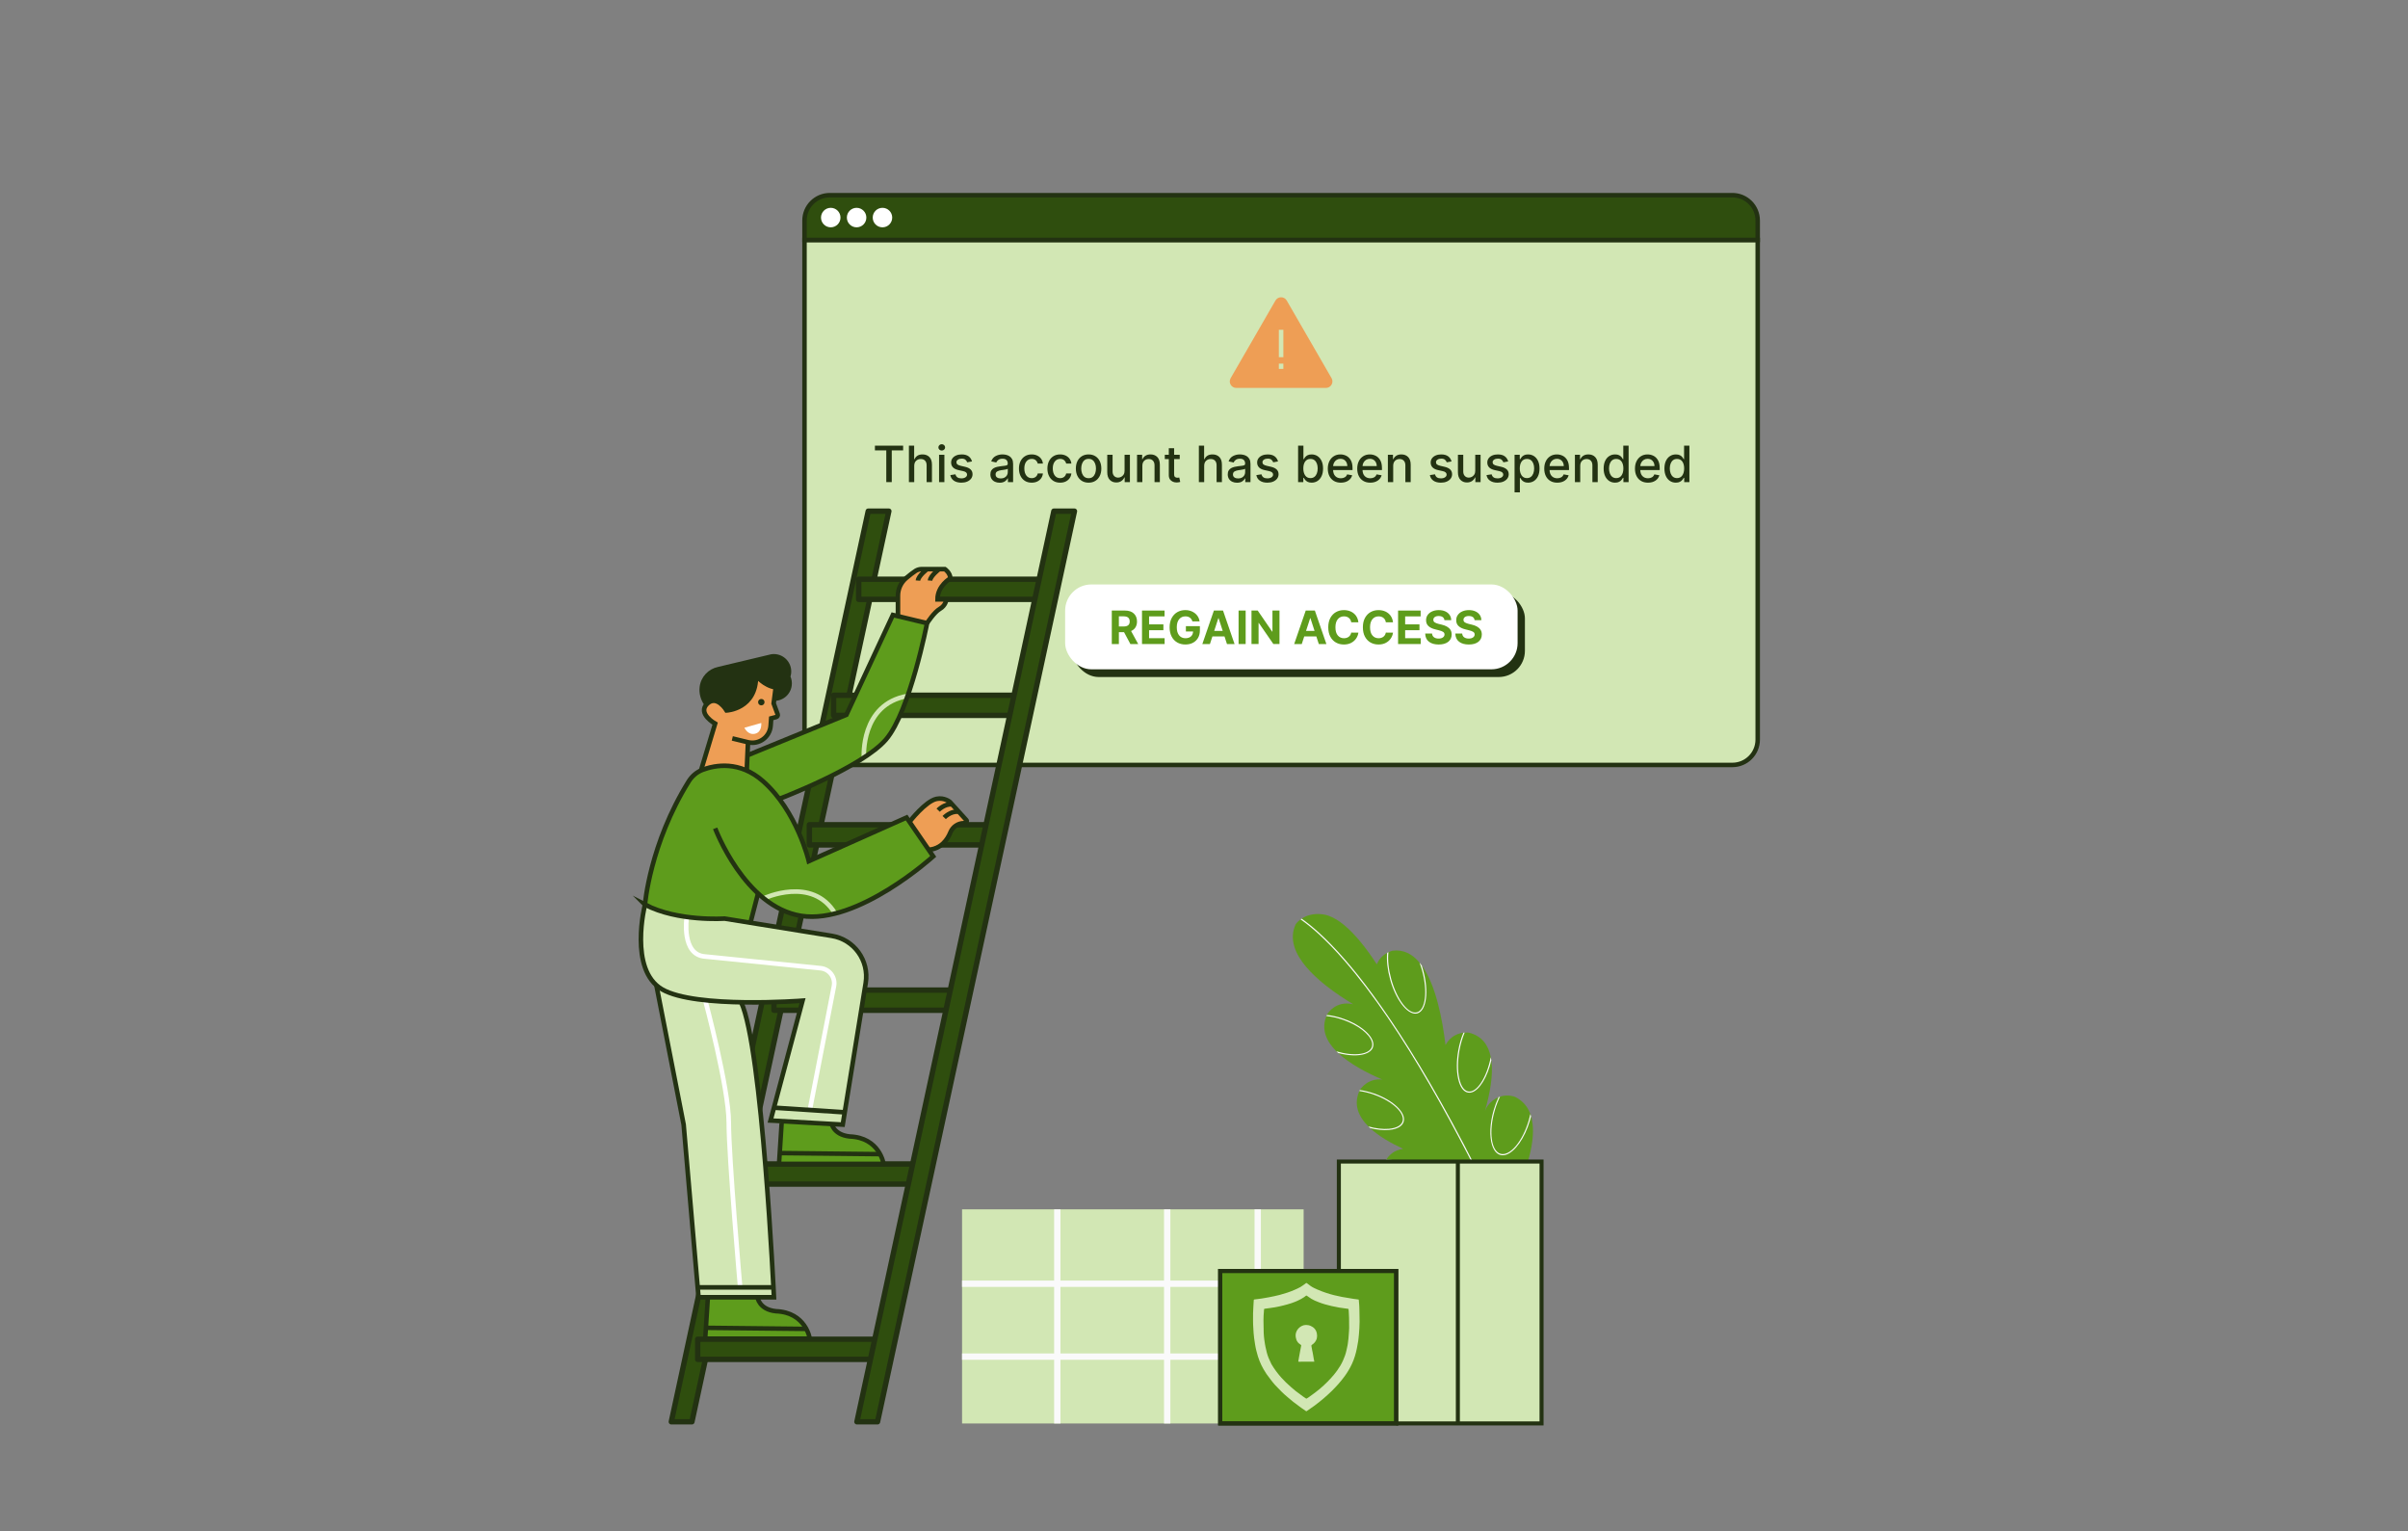 <?xml version="1.0" encoding="UTF-8"?>
<svg xmlns="http://www.w3.org/2000/svg" xmlns:xlink="http://www.w3.org/1999/xlink" width="1076" height="684" viewBox="0 0 1076 684">
  <rect x="0" y="0" width="1076" height="684" fill="#808080" stroke="none"/>
  <defs>
    <clipPath id="clippath">
      <rect x="545.232" y="567.737" width="78.654" height="68.113" fill="none"></rect>
    </clipPath>
    <clipPath id="clippath-1">
      <rect x="545.232" y="567.737" width="78.654" height="68.113" fill="none"></rect>
    </clipPath>
  </defs>
  <g id="Layer_6" data-name="Layer 6">
    <path d="m785.42,107.195v223.2c0,6.24-5.06,11.31-11.31,11.31h-403.31c-6.25,0-11.31-5.07-11.31-11.31V107.195h425.93Z" fill="#d2e7b4" stroke="#233212" stroke-miterlimit="10" stroke-width="2"></path>
    <path d="m785.42,98.495v8.7h-425.93v-8.7c0-6.25,5.06-11.31,11.31-11.31h403.31c6.25,0,11.31,5.06,11.31,11.31Z" fill="#2f4e0e" stroke="#233212" stroke-miterlimit="10" stroke-width="2"></path>
    <circle cx="371.213" cy="97.19" r="4.354" fill="#fff"></circle>
    <circle cx="382.769" cy="97.19" r="4.354" fill="#fff"></circle>
    <circle cx="394.325" cy="97.19" r="4.354" fill="#fff"></circle>
    <polyline points="405.883 528.946 328.703 528.946 328.703 519.946 407.833 519.946" fill="#2f4e0e"></polyline>
    <polyline points="422.683 451.286 345.833 451.286 345.833 442.286 424.633 442.286" fill="#2f4e0e"></polyline>
    <polyline points="438.663 377.426 361.653 377.426 361.653 368.426 440.603 368.426" fill="#2f4e0e"></polyline>
    <polyline points="451.173 319.576 372.493 319.576 372.493 310.576 453.123 310.576" fill="#2f4e0e"></polyline>
    <polyline points="462.393 267.736 383.693 267.736 383.693 258.736 464.333 258.736" fill="#2f4e0e"></polyline>
    <polyline points="388.943 607.236 311.753 607.236 311.753 598.236 390.893 598.236" fill="#2f4e0e"></polyline>
    <g>
      <line x1="388.653" y1="267.736" x2="379.383" y2="310.576" fill="#2f4e0e"></line>
      <polyline points="315.213 607.236 309.183 635.116 299.973 635.116 387.963 228.336 397.173 228.336 390.593 258.736" fill="#2f4e0e"></polyline>
      <line x1="348.953" y1="451.286" x2="317.163" y2="598.236" fill="#2f4e0e"></line>
      <line x1="364.933" y1="377.426" x2="350.903" y2="442.286" fill="#2f4e0e"></line>
      <line x1="377.443" y1="319.576" x2="366.873" y2="368.426" fill="#2f4e0e"></line>
    </g>
    <polygon points="480.113 228.336 392.123 635.116 382.913 635.116 470.913 228.336 480.113 228.336" fill="#2f4e0e"></polygon>
    <polyline points="405.883 528.946 328.703 528.946 328.703 519.946 407.833 519.946" fill="none" stroke="#233212" stroke-linejoin="round" stroke-width="2.397"></polyline>
    <polyline points="422.683 451.286 345.833 451.286 345.833 442.286 424.633 442.286" fill="none" stroke="#233212" stroke-linejoin="round" stroke-width="2.397"></polyline>
    <polyline points="438.663 377.426 361.653 377.426 361.653 368.426 440.603 368.426" fill="none" stroke="#233212" stroke-linejoin="round" stroke-width="2.397"></polyline>
    <polyline points="451.173 319.576 372.493 319.576 372.493 310.576 453.123 310.576" fill="none" stroke="#233212" stroke-linejoin="round" stroke-width="2.397"></polyline>
    <polyline points="462.393 267.736 383.693 267.736 383.693 258.736 464.333 258.736" fill="none" stroke="#233212" stroke-linejoin="round" stroke-width="2.397"></polyline>
    <polyline points="388.943 607.236 311.753 607.236 311.753 598.236 390.893 598.236" fill="none" stroke="#233212" stroke-linejoin="round" stroke-width="2.397"></polyline>
    <g>
      <line x1="388.653" y1="267.736" x2="379.383" y2="310.576" fill="none" stroke="#233212" stroke-linejoin="round" stroke-width="2.397"></line>
      <polyline points="315.213 607.236 309.183 635.116 299.973 635.116 387.963 228.336 397.173 228.336 390.593 258.736" fill="none" stroke="#233212" stroke-linejoin="round" stroke-width="2.397"></polyline>
      <line x1="348.953" y1="451.286" x2="317.163" y2="598.236" fill="none" stroke="#233212" stroke-linejoin="round" stroke-width="2.397"></line>
      <line x1="364.933" y1="377.426" x2="350.903" y2="442.286" fill="none" stroke="#233212" stroke-linejoin="round" stroke-width="2.397"></line>
      <line x1="377.443" y1="319.576" x2="366.873" y2="368.426" fill="none" stroke="#233212" stroke-linejoin="round" stroke-width="2.397"></line>
    </g>
    <path d="m316.296,579.765l-1.173,18.19h46.719l-2.144-5.316-6.202-6.058s-4.165-.075-8.353-1.099-6.661-5.99-6.661-5.99l-22.187.273Z" fill="#5e9c1c"></path>
    <path d="m316.296,579.765l-1.173,18.19h46.719s-1.712-11.738-15.162-12.227c-7.531-.792-8.198-6.236-8.198-6.236" fill="none" stroke="#233212" stroke-miterlimit="10" stroke-width="2"></path>
    <line x1="315.123" y1="593.14" x2="359.843" y2="593.621" fill="none" stroke="#233212" stroke-miterlimit="10" stroke-width="2"></line>
    <path d="m349.272,501.706l-1.173,18.19h46.719l-2.144-5.316-6.202-6.058s-4.165-.075-8.353-1.099-6.661-5.99-6.661-5.99l-22.187.273Z" fill="#5e9c1c"></path>
    <path d="m349.272,501.706l-1.173,18.19h46.719s-1.712-11.738-15.162-12.227c-7.531-.792-8.198-6.236-8.198-6.236" fill="none" stroke="#233212" stroke-miterlimit="10" stroke-width="2"></path>
    <line x1="348.1" y1="515.082" x2="392.819" y2="515.562" fill="none" stroke="#233212" stroke-miterlimit="10" stroke-width="2"></line>
    <path d="m288.2,404.104l3.059-16.307,5.098-15.847,5.193-11.787,8.645-14.016,5.712-2.922,19.424-6.384,42.99-17.785,20.653-44.343,15.2,4.043-5.68,22.964-6.535,18.317-6.034,10.268-7.751,6.673-16.66,10.113-23.202,9.693,4.977,7.866,4.742,9.902,3.819,9.935,43.233-19.281,11.914,17.771-21.497,15.278-19.839,9.131-10.532,2.016-10.733-1.161-13.112-6.29-2.975-2.166-3.403,12.415-11.034-2s-10.431-.509-14.6-.306-21.073-5.791-21.073-5.791Z" fill="#5e9c1c"></path>
    <path d="m288.2,404.104l-1.707,11.817.332,10.28,2.012,7.501,4.465,6.398,11.997,61.334,6.831,78.059h33.705l-4.878-70.974-4.231-36.797-2.941-15.838-1.606-8.146,26.425-.73-14.1,54.427,32.068.943,6.126-37.779,3.155-19.453,1.22-10.734-1.546-5.608-4.982-6.673-8.306-3.968-48.365-7.96s-13.46-.299-19.347-1.394-16.325-4.703-16.325-4.703Z" fill="#d2e7b4"></path>
    <polygon points="406.399 366.08 414.248 358.488 420.923 356.706 423.469 357.596 431.979 366.658 430.213 368.15 427.174 368.795 423.58 374.054 420.119 377.066 414.729 379.594 406.399 366.08" fill="#ee9e55"></polygon>
    <polygon points="401.248 275.259 401.467 263.988 404.451 258.644 411.073 253.587 422.223 254.233 424.678 257.644 423.37 258.911 420.182 262.21 418.524 267.855 422.934 267.736 422.161 269.227 418.656 272.974 414.174 278.756 401.248 275.259" fill="#ee9e55"></polygon>
    <polygon points="480.113 228.336 392.123 635.116 382.913 635.116 470.913 228.336 480.113 228.336" fill="none" stroke="#233212" stroke-linejoin="round" stroke-width="2.397"></polygon>
    <rect x="479.218" y="264.52" width="202.182" height="37.909" rx="11.704" ry="11.704" fill="#233212"></rect>
    <rect x="475.95" y="261.078" width="202.182" height="37.909" rx="11.704" ry="11.704" fill="#fff"></rect>
    <g>
      <path d="m496.8,287.693v-14.957h5.901c1.699,0,3.018.443,3.954,1.329.938.887,1.406,2.072,1.406,3.557,0,1.022-.228,1.896-.683,2.622s-1.109,1.271-1.961,1.636l3.177,5.813h-3.491l-2.833-5.302h-2.309v5.302h-3.162Zm3.162-7.844h2.147c1.797,0,2.695-.742,2.695-2.228,0-1.533-.903-2.301-2.71-2.301h-2.133v4.528Z" fill="#5e9c1c"></path>
      <path d="m510.296,287.693v-14.957h10.079v2.607h-6.917v3.563h6.398v2.607h-6.398v3.571h6.945v2.607h-10.107Z" fill="#5e9c1c"></path>
      <path d="m532.813,277.571c-.2-.701-.568-1.25-1.106-1.647-.538-.396-1.214-.595-2.026-.595-1.145,0-2.07.422-2.779,1.267-.708.845-1.062,2.047-1.062,3.604,0,1.562.348,2.771,1.044,3.622.696.853,1.639,1.278,2.827,1.278,1.052,0,1.878-.273,2.479-.821.601-.548.911-1.284.931-2.209h-3.213v-2.381h6.259v1.884c0,1.31-.278,2.438-.833,3.385-.555.947-1.318,1.674-2.289,2.181-.972.506-2.088.759-3.349.759-1.402,0-2.635-.31-3.695-.931-1.062-.621-1.889-1.505-2.479-2.651-.592-1.146-.888-2.509-.888-4.086,0-1.616.309-2.999.928-4.148.618-1.148,1.455-2.027,2.512-2.637,1.057-.608,2.242-.912,3.557-.912,1.13,0,2.152.214,3.067.643.916.429,1.665,1.021,2.25,1.778.584.757.944,1.63,1.081,2.618h-3.214Z" fill="#5e9c1c"></path>
      <path d="m540.649,287.693h-3.389l5.163-14.957h4.075l5.156,14.957h-3.389l-1.11-3.41h-5.396l-1.11,3.41Zm1.913-5.879h3.798l-1.84-5.66h-.117l-1.841,5.66Z" fill="#5e9c1c"></path>
      <path d="m556.614,272.736v14.957h-3.162v-14.957h3.162Z" fill="#5e9c1c"></path>
      <path d="m571.731,272.736v14.957h-2.731l-6.507-9.414h-.11v9.414h-3.162v-14.957h2.775l6.456,9.406h.132v-9.406h3.147Z" fill="#5e9c1c"></path>
      <path d="m581.685,287.693h-3.389l5.163-14.957h4.075l5.156,14.957h-3.389l-1.11-3.41h-5.396l-1.11,3.41Zm1.913-5.879h3.798l-1.84-5.66h-.117l-1.841,5.66Z" fill="#5e9c1c"></path>
      <path d="m606.984,277.973h-3.199c-.121-.822-.472-1.469-1.052-1.938-.579-.471-1.302-.705-2.169-.705-1.158,0-2.087.425-2.786,1.274-.698.85-1.048,2.054-1.048,3.611,0,1.597.352,2.811,1.056,3.641.703.83,1.622,1.245,2.757,1.245.842,0,1.556-.22,2.14-.661.584-.44.952-1.06,1.103-1.858l3.199.015c-.112.915-.438,1.777-.979,2.585-.541.809-1.274,1.464-2.202,1.965-.928.502-2.031.752-3.312.752-1.334,0-2.525-.302-3.574-.905-1.05-.604-1.877-1.478-2.483-2.622-.606-1.144-.909-2.529-.909-4.155,0-1.631.307-3.019.92-4.163.613-1.144,1.446-2.017,2.498-2.618,1.052-.601,2.234-.901,3.549-.901,1.154,0,2.195.213,3.123.639.927.426,1.687,1.044,2.278,1.855.592.811.955,1.793,1.092,2.946Z" fill="#5e9c1c"></path>
      <path d="m622.452,277.973h-3.199c-.121-.822-.472-1.469-1.052-1.938-.579-.471-1.302-.705-2.169-.705-1.158,0-2.087.425-2.786,1.274-.698.85-1.048,2.054-1.048,3.611,0,1.597.352,2.811,1.056,3.641.703.83,1.622,1.245,2.757,1.245.842,0,1.556-.22,2.14-.661.584-.44.952-1.06,1.103-1.858l3.199.015c-.112.915-.438,1.777-.979,2.585-.541.809-1.274,1.464-2.202,1.965-.928.502-2.031.752-3.312.752-1.334,0-2.525-.302-3.574-.905-1.05-.604-1.877-1.478-2.483-2.622-.606-1.144-.909-2.529-.909-4.155,0-1.631.307-3.019.92-4.163.613-1.144,1.446-2.017,2.498-2.618,1.052-.601,2.234-.901,3.549-.901,1.154,0,2.195.213,3.123.639.927.426,1.687,1.044,2.278,1.855.592.811.955,1.793,1.092,2.946Z" fill="#5e9c1c"></path>
      <path d="m624.723,287.693v-14.957h10.079v2.607h-6.917v3.563h6.398v2.607h-6.398v3.571h6.945v2.607h-10.107Z" fill="#5e9c1c"></path>
      <path d="m645.435,277.038c-.059-.589-.311-1.047-.756-1.373s-1.046-.489-1.801-.489c-.773,0-1.368.158-1.781.475-.414.316-.621.716-.621,1.197-.01.536.22.941.69,1.217.47.274,1.028.487,1.676.639l1.344.321c.866.194,1.637.478,2.312.848.674.369,1.205.846,1.592,1.428.388.581.581,1.289.581,2.121-.005,1.368-.518,2.458-1.537,3.269-1.021.811-2.443,1.216-4.27,1.216-1.815,0-3.265-.414-4.345-1.241-1.081-.828-1.642-2.05-1.68-3.667h3.06c.054.75.35,1.313.888,1.691.538.377,1.218.565,2.041.565.804,0,1.444-.17,1.925-.511.479-.341.722-.784.727-1.329-.005-.507-.227-.896-.665-1.169s-1.063-.506-1.877-.701l-1.629-.409c-1.261-.302-2.256-.781-2.986-1.438s-1.094-1.536-1.089-2.637c-.005-.905.237-1.697.728-2.377.489-.679,1.162-1.207,2.019-1.585.857-.377,1.831-.565,2.922-.565,1.109,0,2.08.189,2.91.569s1.477.908,1.938,1.585c.463.677.701,1.46.716,2.352h-3.03Z" fill="#5e9c1c"></path>
      <path d="m658.902,277.038c-.059-.589-.311-1.047-.756-1.373s-1.046-.489-1.801-.489c-.773,0-1.368.158-1.781.475-.414.316-.621.716-.621,1.197-.01.536.22.941.69,1.217.47.274,1.028.487,1.676.639l1.344.321c.866.194,1.637.478,2.312.848.674.369,1.205.846,1.592,1.428.388.581.581,1.289.581,2.121-.005,1.368-.518,2.458-1.537,3.269-1.021.811-2.443,1.216-4.27,1.216-1.815,0-3.265-.414-4.345-1.241-1.081-.828-1.642-2.05-1.68-3.667h3.06c.054.75.35,1.313.888,1.691.538.377,1.218.565,2.041.565.804,0,1.444-.17,1.925-.511.479-.341.722-.784.727-1.329-.005-.507-.227-.896-.665-1.169s-1.063-.506-1.877-.701l-1.629-.409c-1.261-.302-2.256-.781-2.986-1.438s-1.094-1.536-1.089-2.637c-.005-.905.237-1.697.728-2.377.489-.679,1.162-1.207,2.019-1.585.857-.377,1.831-.565,2.922-.565,1.109,0,2.08.189,2.91.569s1.477.908,1.938,1.585c.463.677.701,1.46.716,2.352h-3.03Z" fill="#5e9c1c"></path>
    </g>
  </g>
  <g id="Layer_9" data-name="Layer 9">
    <path d="m676.9,489.944s-3.06-1.235-6.615-.078c-.216.069-.452.144-.663.233-1.707.697-3.48,1.934-5.056,4.128-.373.531-.721,1.206-1.025,2.018,2.146-7.405,3.776-15.816,2.851-22.588-.072-.497-.151-.949-.256-1.414-1.041-5.369-3.914-9.481-9.709-10.928,0,0-.782-.141-1.946-.051-.17.011-.36.028-.569.051-2.296.278-5.726,1.416-8.006,5.481-1.35-11.362-4.286-26.814-10.601-35.529-.34-.455-.668-.871-1.016-1.28-3.165-3.803-7.147-5.957-12.093-5.289,0,0-.753.154-1.785.656-.191.082-.375.185-.579.293-1.552.842-3.505,2.398-4.611,5.113-2.21-3.392-4.82-7.089-7.657-10.477-.135-.152-.244-.291-.38-.443-4.124-4.84-8.708-9.014-13.271-10.679-.201-.087-.396-.155-.585-.203-.683-.237-1.38-.383-2.064-.49-4.538-.633-7.682.587-9.645,1.907-.165.096-.323.212-.461.321-1.51,1.111-2.19,2.173-2.19,2.173-1.505,3.233-1.612,6.497-.673,9.71.037.183.093.36.15.538,1.928,5.975,7.34,11.792,13.688,16.876.175.139.349.279.55.432,3.853,3.041,8.057,5.818,11.978,8.187-8.055-1.873-11.665,4.546-11.665,4.546-.04.078-.08.156-.101.227-.074.175-.154.331-.189.494-2.414,5.886-.098,11.174,4.441,15.752.258.265.529.503.806.761,5.169,4.854,12.779,8.864,19.781,11.854-6.339-.708-9.539,3.803-10.085,4.671-.06.084-.087.136-.087.136-.054.104-.101.227-.135.325-2.677,6.014-.472,11.293,4.023,15.799.232.251.503.49.781.748,3.898,3.655,9.305,6.742,14.746,9.255-4.155.567-6.427,3.026-7.56,4.84-.12.168-.22.33-.3.486-.468.843-.665,1.448-.665,1.448-1.598,6.948,2.615,11.999,9.243,15.65.286.147.551.301.837.448,13.911,7.18,37.312,8.709,41.848,8.931.268.023.463.026.594.027.111.008.176.009.176.009,0,0,17.932-29.807,12.992-46.375-.087-.341-.188-.656-.314-.984l-.006-.02c-1.199-3.281-3.378-5.967-6.922-7.698Z" fill="#5e9c1c"></path>
    <path d="m624.342,518.509c-1.681-.309-3.338-.474-4.925-.488-.12.168-.22.33-.3.486,1.659.034,3.381.2,5.127.51,7.278,1.341,12.946,4.973,14.139,8.712.239.748.301,1.486.167,2.223-.611,3.317-5.033,5.422-10.856,5.654.286.147.551.301.837.448,1.739-.121,3.336-.414,4.733-.86,3.187-1.017,5.372-2.798,5.794-5.144.877-4.724-5.738-9.897-14.717-11.54Z" fill="#fafafa"></path>
    <path d="m614.095,488.503c-2.224-.786-4.405-1.304-6.446-1.585-.06.084-.087.136-.087.136-.054.104-.101.227-.135.325,2.041.281,4.268.806,6.491,1.592,8.355,2.948,14.072,8.364,12.764,12.077-.63,1.762-2.761,2.897-6.024,3.201-2.7.233-5.916-.128-9.208-1.072.232.251.503.49.781.748,3.04.764,5.95,1.05,8.48.827,1.053-.098,2.015-.275,2.841-.538,1.889-.603,3.143-1.632,3.618-2.997,1.397-3.979-4.46-9.697-13.075-12.715Z" fill="#fafafa"></path>
    <path d="m600.404,455.109c-2.562-.895-5.114-1.49-7.508-1.723-.074.175-.154.331-.189.494,2.374.24,4.966.822,7.528,1.717,6.671,2.359,11.649,6.276,12.729,9.66.27.846.292,1.663.034,2.417-1.207,3.485-8.154,4.271-15.85,1.958.258.265.529.503.806.761,4.667,1.242,8.996,1.357,11.907.427,1.849-.59,3.136-1.586,3.624-2.977,1.397-3.979-4.46-9.697-13.082-12.734Z" fill="#fafafa"></path>
    <path d="m634.291,429.988c.429,1.142.812,2.342,1.156,3.555,2.559,9.242,1.544,17.608-2.264,18.65-3.802,1.062-8.961-5.595-11.52-14.837-1.179-4.306-1.641-8.538-1.25-12.001-.191.082-.375.185-.579.293-.306,3.458.163,7.644,1.33,11.845.15.538.3,1.075.463,1.586,2.769,8.676,7.865,14.659,11.692,13.611l.138-.044c3.974-1.268,5.097-9.842,2.488-19.242-.213-.734-.419-1.449-.639-2.137-.34-.455-.668-.871-1.016-1.28Z" fill="#fafafa"></path>
    <path d="m656.064,487.553c-1.838-.324-3.261-2.406-4.001-5.812-.791-3.498-.74-7.958.089-12.558.533-2.88,1.326-5.561,2.329-7.919-.17.011-.36.028-.569.051-.99,2.332-1.749,4.981-2.268,7.769-.85,4.672-.882,9.191-.092,12.754.11.55.254,1.068.411,1.56.866,2.715,2.256,4.353,4.003,4.662.599.112,1.168.061,1.778-.134,3.404-1.086,6.919-6.782,8.648-14.271-.072-.497-.151-.949-.256-1.414-1.797,9.179-6.254,15.999-10.072,15.31Z" fill="#fafafa"></path>
    <path d="m683.141,500.396c-2.774,9.513-8.457,16.226-12.641,15.003-4.184-1.223-5.339-9.937-2.559-19.431.642-2.199,1.433-4.272,2.345-6.103-.216.069-.452.144-.663.233-.832,1.74-1.562,3.663-2.164,5.72-1.783,6.097-1.949,11.894-.731,15.711.735,2.302,1.955,3.885,3.627,4.37.839.252,1.715.211,2.62-.077,3.954-1.262,8.33-7.319,10.666-15.283.185-.644.356-1.263.501-1.894-.087-.341-.188-.656-.314-.984-.188.905-.422,1.804-.688,2.734Z" fill="#fafafa"></path>
    <path d="m670.974,545.011c-.131-.002-.326-.004-.594-.027-17.679-37.194-43.402-85.738-69.759-115.957-8.592-9.875-15.151-15.347-19.463-18.329.138-.109.297-.225.461-.321,4.318,3.001,10.799,8.434,19.314,18.203,14.881,17.081,38.982,51.033,70.04,116.431Z" fill="#fafafa"></path>
    <rect x="429.887" y="540.22" width="152.634" height="95.653" fill="#d2e7b4"></rect>
    <line x1="561.994" y1="540.22" x2="561.994" y2="635.873" fill="none" stroke="#fafafa" stroke-miterlimit="10" stroke-width="2.828"></line>
    <line x1="521.557" y1="540.22" x2="521.557" y2="635.873" fill="none" stroke="#fafafa" stroke-miterlimit="10" stroke-width="2.828"></line>
    <line x1="472.444" y1="540.22" x2="472.444" y2="635.873" fill="none" stroke="#fafafa" stroke-miterlimit="10" stroke-width="2.828"></line>
    <line x1="429.887" y1="606.011" x2="583.722" y2="606.011" fill="none" stroke="#fafafa" stroke-miterlimit="10" stroke-width="2.828"></line>
    <line x1="429.887" y1="573.45" x2="583.722" y2="573.45" fill="none" stroke="#fafafa" stroke-miterlimit="10" stroke-width="2.828"></line>
    <rect x="598.259" y="518.867" width="90.573" height="116.983" fill="#d2e7b4"></rect>
    <rect x="545.232" y="567.737" width="78.654" height="68.113" fill="#5e9c1c"></rect>
    <line x1="651.436" y1="518.867" x2="651.436" y2="635.85" fill="none" stroke="#233212" stroke-miterlimit="10" stroke-width="1.799"></line>
    <polyline points="623.886 635.85 688.833 635.85 688.833 518.867 598.259 518.867 598.259 567.737" fill="none" stroke="#233212" stroke-miterlimit="10" stroke-width="1.799"></polyline>
    <rect x="545.232" y="567.737" width="78.654" height="68.113" transform="translate(1169.118 1203.587) rotate(-180)" fill="none" stroke="#233212" stroke-miterlimit="10" stroke-width="1.799"></rect>
    <g clip-path="url(#clippath)" fill="none">
      <path d="m557.715,625.921c-.005-.018-.011-.036-.016-.054.005.018.011.036.016.054Z" fill="#d2e7b4"></path>
    </g>
    <g clip-path="url(#clippath-1)" fill="none">
      <path d="m557.715,625.921c-.005-.018-.011-.036-.016-.054.005.018.011.036.016.054Z" fill="#d2e7b4"></path>
    </g>
    <rect x="545.232" y="567.737" width="78.654" height="68.113" fill="none" stroke="#233212" stroke-miterlimit="10" stroke-width="1.799"></rect>
    <g id="_29NnQ7.tif" data-name="29NnQ7.tif">
      <g>
        <path d="m590.697,576.86c.607.217,1.21.446,1.821.65,2.327.779,4.705,1.371,7.114,1.824,1.689.318,3.388.58,5.085.853.748.121,1.502.213,2.254.305.164.02.189.091.199.237.051.68.118,1.358.174,2.038.023.274.041.549.051.824.02.521.037,1.042.047,1.564.033,1.742.078,3.484.086,5.227.004.919-.046,1.838-.092,2.756-.044.863-.108,1.726-.176,2.588-.051.649-.119,1.296-.188,1.944-.05.464-.115.927-.173,1.39-.189,1.064-.358,2.133-.57,3.192-.484,2.417-1.176,4.776-2.216,7.012-.889,1.91-1.964,3.719-3.207,5.43-1.754,2.415-3.735,4.624-5.861,6.713-1.141,1.121-2.334,2.18-3.543,3.227-1.379,1.194-2.813,2.314-4.277,3.396-1.093.808-2.233,1.554-3.348,2.334-.127.089-.212.043-.31-.024-.729-.5-1.469-.985-2.183-1.505-1.198-.873-2.394-1.752-3.563-2.663-.836-.651-1.623-1.365-2.442-2.04-2.003-1.653-3.803-3.517-5.577-5.404-.714-.76-1.344-1.6-1.986-2.424-.646-.83-1.26-1.686-1.887-2.531-.443-.709-.904-1.407-1.325-2.129-.686-1.174-1.26-2.404-1.777-3.662-.57-1.388-.975-2.826-1.341-4.277-.026-.104-.059-.206-.089-.309-.476-1.857-.715-3.756-.997-5.646-.119-.797-.176-1.603-.243-2.407-.049-.587-.055-1.178-.102-1.766-.188-2.338-.139-4.68-.127-7.021.005-.866.079-1.731.123-2.597.032-.621.065-1.241.101-1.861.028-.482.054-.965.103-1.445.007-.065.134-.161.213-.169,2.133-.223,4.252-.547,6.356-.955,1.674-.325,3.351-.655,4.998-1.088,2.281-.6,4.529-1.325,6.692-2.28.899-.397,1.808-.789,2.653-1.285.831-.487,1.592-1.095,2.37-1.668.171-.126.277-.128.438-.003.546.423,1.095.841,1.656,1.244.956.686,2.04,1.133,3.101,1.618.642.294,1.309.532,1.965.794Zm-25.436,23.674c.081.414.16.828.244,1.242.329,1.634.719,3.254,1.349,4.801.358.88.785,1.731,1.18,2.596.038.075.073.152.116.225,1.255,2.133,2.731,4.106,4.37,5.955,1.342,1.514,2.808,2.907,4.338,4.231.662.573,1.308,1.168,1.999,1.704,1.117.866,2.261,1.697,3.402,2.532.427.313.874.601,1.321.885.079.05.231.071.305.029.333-.191.659-.396.97-.62.947-.682,1.89-1.371,2.828-2.067,1.347-.998,2.632-2.072,3.855-3.22,2.173-2.038,4.227-4.178,5.969-6.611,1.003-1.401,1.894-2.859,2.593-4.427.647-1.451,1.216-2.935,1.541-4.5.165-.796.348-1.589.523-2.383.055-.387.115-.773.165-1.161.078-.6.162-1.199.222-1.801.061-.616.102-1.235.142-1.854.065-.992.16-1.985.174-2.978.02-1.451-.008-2.903-.041-4.353-.023-.995-.085-1.989-.138-2.982-.017-.328-.053-.655-.097-.98-.007-.054-.096-.129-.156-.14-.248-.045-.5-.066-.75-.101-1.093-.151-2.191-.277-3.278-.463-1.134-.195-2.264-.425-3.386-.683-1.962-.452-3.905-.973-5.779-1.722-.528-.211-1.053-.428-1.58-.642-.588-.301-1.195-.57-1.759-.911-.656-.396-1.289-.835-1.9-1.298-.198-.15-.287-.167-.466-.01-.253.223-.523.431-.804.617-1.743,1.151-3.642,1.987-5.608,2.66-1.205.413-2.441.742-3.677,1.053-1.228.309-2.466.593-3.714.807-1.528.262-3.071.443-4.608.654-.174.024-.273.076-.286.277-.064.965-.154,1.928-.209,2.894-.039.689-.059,1.381-.051,2.071.021,1.85.041,3.701.102,5.551.031.942.132,1.884.238,2.822.086.769.226,1.533.341,2.299Z" fill="#d2e7b4"></path>
        <path d="m586.456,603.673c.093.502.19,1.003.278,1.505.11.622.208,1.246.32,1.868.071.395.157.788.237,1.182-.005.015-.009.03-.014.045-1.306.002-2.612.004-3.918.006-.983.002-1.967.005-2.95.006-.287 0-.303-.029-.253-.304.223-1.22.441-2.442.661-3.662.107-.573.212-1.146.321-1.718.093-.489.179-.979.289-1.463.04-.179.008-.278-.147-.381-.583-.388-1.139-.805-1.537-1.405-.435-.656-.659-1.377-.767-2.149-.339-2.424,1.356-4.571,3.502-5.189.488-.14.991-.131,1.501-.123.586.01,1.125.147,1.649.373,1.491.643,2.464,1.742,2.791,3.343.31,1.517.014,2.908-1.008,4.119-.323.383-.699.689-1.112.958-.261.17-.373.343-.289.694.174.728.272,1.475.403,2.214.005.029.027.054.041.081Z" fill="#d2e7b4"></path>
        <path d="m587.278,608.273c.005-.015.009-.03.014-.045-.005.015-.009.03-.014.045Z" fill="#d2e7b4"></path>
      </g>
    </g>
    <path d="m315.123,446.788s10.524,39.142,10.524,54.646,5.084,73.638,5.084,73.638" fill="none" stroke="#fff" stroke-miterlimit="10" stroke-width="2.043"></path>
    <path d="m306.85,409.856s-2.499,16.763,8.273,17.426l51.561,5.215c3.979.402,6.742,4.151,5.948,8.071l-10.6,54.403" fill="none" stroke="#fff" stroke-miterlimit="10" stroke-width="2.043"></path>
    <path d="m353.78,306.266c-.549,4.275-4.459,7.296-8.725,6.749-4.149-.532-7.116-4.225-6.787-8.355,0,0-1.864,12.935-16.636,13.785-5.744.331-9.732-5.942-9-11.649.58-4.519,3.971-7.99,8.192-8.867l.01-.008,22.376-5.327,1.463-.352c.671-.097,1.368-.108,2.079-.017,4.275.549,7.296,4.459,6.748,8.734-.057.441-.148.868-.273,1.273.519,1.229.736,2.61.553,4.032Z" fill="#233212"></path>
    <path d="m327.226,329.86l7.014,1.704c4.93,1.197,9.754-2.319,10.123-7.379l.241-3.302,3.245-.839-2.144-5.819.921-7.18c-5.205-.668-8.804-5.326-8.804-5.326.266,14.995-13.137,15.647-13.137,15.647,0,0-4.353-7.309-8.744-2.946-4.391,4.363,3.61,8.836,3.61,8.836l-5.534,19.447s4.08-1.415,10.105-1.403c2.738.006,9.566,2.626,9.566,2.626l.552-12.363-7.014-1.704Z" fill="#ee9e55"></path>
    <path d="m333.688,343.927l.552-12.363" fill="none" stroke="#233212" stroke-miterlimit="10" stroke-width="2.043"></path>
    <path d="m327.226,329.86l7.014,1.704c4.93,1.197,9.754-2.319,10.123-7.379l.241-3.302,2.228-.576c.545-.141.849-.721.654-1.249l-1.781-4.833.921-7.18c-5.205-.668-8.804-5.326-8.804-5.326.266,14.995-13.137,15.647-13.137,15.647,0,0-4.353-7.309-8.744-2.946-4.391,4.363,3.61,8.836,3.61,8.836l-6.312,20.92" fill="none" stroke="#233212" stroke-miterlimit="10" stroke-width="2.043"></path>
    <circle cx="340.188" cy="313.656" r="1.423" fill="#233212"></circle>
    <path d="m332.629,325.084l7.535-2.136s.471,4.041-2.756,4.812c-3.227.771-4.78-2.676-4.78-2.676Z" fill="#fff"></path>
    <path d="m288.2,404.104s-7.396,29.107,7.639,37.836,62.765,5.067,62.765,5.067l-14.301,53.536,32.269,1.833,10.261-63.277c1.623-10.009-5.181-19.436-15.191-21.049l-47.873-7.713s-20.901,1.467-35.569-6.234Z" fill="none" stroke="#233212" stroke-miterlimit="10" stroke-width="2.043"></path>
    <path d="m341.284,401.304s21.708-10.225,31.883,6.775" fill="none" stroke="#d2e7b4" stroke-miterlimit="10" stroke-width="2.043"></path>
    <path d="m293.302,440.1l12.182,62.277,6.646,77.115h33.705s-5.209-111.628-14.654-131.774" fill="none" stroke="#233212" stroke-miterlimit="10" stroke-width="2.043"></path>
    <path d="m288.2,404.104s2.16-27.118,19.549-55.064c1.451-2.332,3.605-4.175,6.173-5.147,5.718-2.166,16.508-4.187,27.009,5.054,15.274,13.442,20.468,35.742,20.468,35.742l43.685-19.483,11.914,17.344s-33.604,30.549-58.959,26.578-38.47-39.103-38.47-39.103" fill="none" stroke="#233212" stroke-miterlimit="10" stroke-width="2.043"></path>
    <line x1="338.733" y1="399.086" x2="335.331" y2="412.201" fill="none" stroke="#233212" stroke-miterlimit="10" stroke-width="2.043"></line>
    <path d="m386.028,338.424s-1.678-23.888,19.535-27.544" fill="none" stroke="#d2e7b4" stroke-miterlimit="10" stroke-width="2.043"></path>
    <path d="m348.205,356.863s37.022-14.026,47.714-26.551,18.329-51.933,18.329-51.933l-15.274-3.666-20.773,44.601-44.221,18.079" fill="none" stroke="#233212" stroke-miterlimit="10" stroke-width="2.043"></path>
    <path d="m406.399,367.121s7.098-9.21,12.077-10.258c3.519-.74,5.999,1.384,5.999,1.384l7.328,8.083c.48.53.111,1.378-.604,1.388l-.558.008c-2.623.036-4.944,1.651-5.938,4.079-1.33,3.246-4.111,7.349-9.735,7.79" fill="none" stroke="#233212" stroke-miterlimit="10" stroke-width="2.043"></path>
    <path d="m419.209,361.92s2.839-2.978,6.238-2.601" fill="none" stroke="#233212" stroke-miterlimit="10" stroke-width="2.043"></path>
    <path d="m421.906,365.206s2.839-2.978,6.238-2.601" fill="none" stroke="#233212" stroke-miterlimit="10" stroke-width="2.043"></path>
    <path d="m401.248,274.713v-8.638c0-3.046,1.36-5.931,3.704-7.877,1.503-1.247,3.128-2.535,4.169-3.185.82-.512,1.766-.78,2.734-.78h10.369s2.343,1.562,2.455,4.128c0,0-5.76,3.238-5.76,9.375h4.017s-.376,2.786-2.942,4.237-5.744,6.406-5.744,6.406" fill="none" stroke="#233212" stroke-miterlimit="10" stroke-width="2.043"></path>
    <path d="m414.248,254.233s-3.9,3.021-4.061,5.112" fill="none" stroke="#233212" stroke-miterlimit="10" stroke-width="2.043"></path>
    <path d="m419.636,254.233s-3.9,3.021-4.061,5.112" fill="none" stroke="#233212" stroke-miterlimit="10" stroke-width="2.043"></path>
    <line x1="311.749" y1="575.072" x2="345.835" y2="575.072" fill="none" stroke="#233212" stroke-miterlimit="10" stroke-width="2.043"></line>
    <line x1="345.835" y1="494.809" x2="377.462" y2="496.884" fill="none" stroke="#233212" stroke-miterlimit="10" stroke-width="2.043"></line>
  </g>
  <g id="clickerhand">
    <path d="m594.998,168.927l-20.024-34.668c-1.123-1.949-3.93-1.949-5.053,0l-20.009,34.668c-1.123,1.949.281,4.367,2.527,4.367h40.032c2.246,0,3.649-2.417,2.527-4.367Zm-21.537-4.149h-2.012v-2.355h2.012v2.355Zm0-5.208h-2.012v-12.258h2.012v12.258Z" fill="#ee9e55"></path>
    <g>
      <path d="m390.957,201.194v-2.115h12.602v2.115h-5.081v14.168h-2.448v-14.168h-5.072Z" fill="#233212"></path>
      <path d="m408.518,208.11v7.252h-2.377v-16.283h2.345v6.059h.152c.285-.662.723-1.186,1.311-1.57.589-.385,1.357-.576,2.307-.576,1.256,0,2.267.387,3.033,1.16.766.773,1.148,1.922,1.148,3.443v7.768h-2.377v-7.482c0-.895-.23-1.592-.691-2.086-.462-.496-1.104-.744-1.925-.744-.849,0-1.548.266-2.099.799s-.827,1.287-.827,2.262Z" fill="#233212"></path>
      <path d="m420.818,201.265c-.414,0-.768-.139-1.062-.416-.294-.279-.441-.611-.441-.998,0-.393.147-.729.441-1.006.294-.279.647-.418,1.062-.418.408,0,.76.139,1.057.418.297.277.445.613.445,1.006,0,.387-.148.719-.445.998-.297.277-.648.416-1.057.416Zm-1.201,14.098v-12.213h2.377v12.213h-2.377Z" fill="#233212"></path>
      <path d="m434.341,206.132l-2.154.381c-.139-.408-.394-.783-.768-1.125-.373-.342-.932-.512-1.674-.512-.673,0-1.236.148-1.689.449-.453.299-.677.684-.672,1.156-.005.412.145.742.449.99.305.246.794.449,1.467.607l1.94.445c2.226.514,3.339,1.617,3.339,3.307,0,.738-.211,1.389-.632,1.957-.421.566-1.007,1.012-1.757,1.336-.75.322-1.618.484-2.604.484-1.373,0-2.488-.293-3.348-.879-.858-.586-1.389-1.418-1.59-2.5l2.297-.35c.287,1.209,1.162,1.812,2.625,1.812.778,0,1.401-.164,1.867-.488.467-.326.7-.727.7-1.197,0-.779-.575-1.297-1.726-1.551l-2.066-.453c-1.146-.254-1.988-.668-2.529-1.24-.54-.572-.811-1.291-.811-2.154,0-.721.201-1.354.604-1.896s.959-.965,1.669-1.268c.711-.303,1.524-.453,2.441-.453,1.32,0,2.358.285,3.117.857.758.574,1.258,1.334,1.502,2.283Z" fill="#233212"></path>
      <path d="m446.672,215.632c-.774,0-1.472-.143-2.095-.43-.623-.285-1.117-.705-1.482-1.26-.366-.553-.549-1.23-.549-2.031,0-.693.133-1.264.401-1.709.268-.445.625-.799,1.073-1.059.447-.258.95-.453,1.506-.584.557-.129,1.125-.229,1.702-.297.731-.086,1.323-.156,1.776-.211.453-.057.785-.148.994-.275s.314-.334.314-.619v-.057c0-.693-.195-1.232-.584-1.613-.391-.381-.969-.572-1.738-.572-.8,0-1.43.174-1.888.525-.458.35-.775.742-.95,1.176l-2.234-.51c.398-1.111,1.062-1.91,1.992-2.393.93-.482,1.946-.723,3.049-.723.488,0,1.004.057,1.551.17.545.115,1.061.324,1.546.629s.88.734,1.185,1.291.457,1.281.457,2.172v8.109h-2.321v-1.67h-.096c-.228.455-.634.893-1.216,1.312-.584.418-1.381.627-2.394.627Zm.517-1.908c.662,0,1.227-.129,1.693-.389s.823-.602,1.07-1.021c.246-.422.369-.873.369-1.355v-1.574c-.111.111-.355.209-.731.293-.376.086-.774.156-1.192.215-.419.059-.758.105-1.018.143-.689.092-1.279.273-1.77.545-.49.273-.735.729-.735,1.363,0,.59.218,1.033.651,1.332.436.301.989.449,1.662.449Z" fill="#233212"></path>
      <path d="m461.007,215.609c-1.182,0-2.198-.27-3.049-.807-.852-.539-1.504-1.281-1.96-2.23s-.685-2.035-.685-3.26c0-1.246.234-2.342.7-3.291s1.125-1.691,1.976-2.227c.852-.535,1.849-.803,2.994-.803.927,0,1.754.17,2.48.512.726.342,1.312.82,1.761,1.436s.714,1.334.799,2.154h-2.313c-.127-.572-.418-1.064-.871-1.479s-1.059-.619-1.816-.619c-.991,0-1.79.383-2.396,1.148-.607.766-.91,1.803-.91,3.111,0,1.332.299,2.387.898,3.17.598.781,1.401,1.172,2.408,1.172.679,0,1.259-.186,1.741-.557s.798-.885.946-1.543h2.313c-.085.791-.342,1.496-.771,2.115-.43.621-1.004,1.107-1.723,1.463-.718.355-1.559.533-2.523.533Z" fill="#233212"></path>
      <path d="m473.72,215.609c-1.182,0-2.198-.27-3.049-.807-.852-.539-1.504-1.281-1.96-2.23s-.685-2.035-.685-3.26c0-1.246.234-2.342.7-3.291s1.125-1.691,1.976-2.227c.852-.535,1.849-.803,2.994-.803.927,0,1.754.17,2.48.512.726.342,1.312.82,1.761,1.436s.714,1.334.799,2.154h-2.313c-.127-.572-.418-1.064-.871-1.479s-1.059-.619-1.816-.619c-.991,0-1.79.383-2.396,1.148-.607.766-.91,1.803-.91,3.111,0,1.332.299,2.387.898,3.17.598.781,1.401,1.172,2.408,1.172.679,0,1.259-.186,1.741-.557s.798-.885.946-1.543h2.313c-.085.791-.342,1.496-.771,2.115-.43.621-1.004,1.107-1.723,1.463-.718.355-1.559.533-2.523.533Z" fill="#233212"></path>
      <path d="m486.433,215.609c-1.145,0-2.145-.262-2.998-.787s-1.516-1.26-1.987-2.207c-.472-.945-.708-2.047-.708-3.303,0-1.268.236-2.375.708-3.324.472-.947,1.134-1.686,1.987-2.209.854-.525,1.854-.787,2.998-.787,1.15,0,2.15.262,3.001.787.851.523,1.513,1.262,1.983,2.209.473.949.708,2.057.708,3.324,0,1.256-.235,2.357-.708,3.303-.471.947-1.133,1.682-1.983,2.207s-1.851.787-3.001.787Zm.008-1.996c.748,0,1.363-.195,1.849-.588s.845-.916,1.081-1.57.354-1.371.354-2.15-.117-1.498-.354-2.154c-.236-.658-.596-1.184-1.081-1.578s-1.101-.594-1.849-.594-1.365.199-1.853.594-.851.92-1.089,1.578c-.238.656-.357,1.375-.357,2.154s.119,1.496.357,2.15.602,1.178,1.089,1.57,1.104.588,1.853.588Z" fill="#233212"></path>
      <path d="m502.509,210.298v-7.148h2.385v12.213h-2.338v-2.115h-.127c-.281.652-.73,1.193-1.348,1.625-.617.434-1.385.648-2.302.648-1.171,0-2.132-.389-2.882-1.164-.75-.777-1.125-1.924-1.125-3.439v-7.768h2.377v7.482c0,.832.23,1.494.691,1.986.461.494,1.061.74,1.797.74.445,0,.89-.111,1.332-.334s.811-.561,1.105-1.014c.294-.453.438-1.023.434-1.713Z" fill="#233212"></path>
      <path d="m510.458,208.11v7.252h-2.377v-12.213h2.282v1.988h.151c.281-.646.722-1.166,1.323-1.559s1.36-.588,2.278-.588c1.25,0,2.256.389,3.018,1.168.76.779,1.141,1.924,1.141,3.436v7.768h-2.377v-7.482c0-.885-.231-1.578-.692-2.078-.461-.502-1.095-.752-1.899-.752-.828,0-1.509.266-2.044.799-.536.533-.804,1.287-.804,2.262Z" fill="#233212"></path>
      <path d="m527.155,203.15v1.908h-2.505v6.719c0,.689.148,1.133.441,1.332.295.197.635.297,1.021.297.191,0,.358-.012.502-.039.143-.027.254-.047.334-.064l.429,1.965c-.138.053-.335.107-.593.162-.256.057-.573.086-.949.092-.625.012-1.21-.1-1.754-.334-.543-.232-.98-.594-1.311-1.08-.332-.488-.498-1.102-.498-1.838v-7.211h-1.789v-1.908h1.789v-2.926h2.377v2.926h2.505Z" fill="#233212"></path>
      <path d="m538.086,208.11v7.252h-2.377v-16.283h2.345v6.059h.152c.285-.662.723-1.186,1.311-1.57.589-.385,1.357-.576,2.307-.576,1.256,0,2.267.387,3.033,1.16.766.773,1.148,1.922,1.148,3.443v7.768h-2.377v-7.482c0-.895-.23-1.592-.691-2.086-.462-.496-1.104-.744-1.925-.744-.849,0-1.548.266-2.099.799s-.827,1.287-.827,2.262Z" fill="#233212"></path>
      <path d="m552.739,215.632c-.774,0-1.472-.143-2.095-.43-.623-.285-1.117-.705-1.482-1.26-.366-.553-.549-1.23-.549-2.031,0-.693.133-1.264.401-1.709.268-.445.625-.799,1.073-1.059.447-.258.95-.453,1.506-.584.557-.129,1.125-.229,1.702-.297.731-.086,1.323-.156,1.776-.211.453-.057.785-.148.994-.275s.314-.334.314-.619v-.057c0-.693-.195-1.232-.584-1.613-.391-.381-.969-.572-1.738-.572-.8,0-1.43.174-1.888.525-.458.35-.775.742-.95,1.176l-2.234-.51c.398-1.111,1.062-1.91,1.992-2.393.93-.482,1.946-.723,3.049-.723.488,0,1.004.057,1.551.17.545.115,1.061.324,1.546.629s.88.734,1.185,1.291.457,1.281.457,2.172v8.109h-2.321v-1.67h-.096c-.228.455-.634.893-1.216,1.312-.584.418-1.381.627-2.394.627Zm.517-1.908c.662,0,1.227-.129,1.693-.389s.823-.602,1.07-1.021c.246-.422.369-.873.369-1.355v-1.574c-.111.111-.355.209-.731.293-.376.086-.774.156-1.192.215-.419.059-.758.105-1.018.143-.689.092-1.279.273-1.77.545-.49.273-.735.729-.735,1.363,0,.59.218,1.033.651,1.332.436.301.989.449,1.662.449Z" fill="#233212"></path>
      <path d="m571.081,206.132l-2.154.381c-.138-.408-.394-.783-.768-1.125s-.932-.512-1.673-.512c-.674,0-1.236.148-1.689.449-.453.299-.678.684-.672,1.156-.006.412.144.742.449.99.305.246.793.449,1.467.607l1.939.445c2.227.514,3.34,1.617,3.34,3.307,0,.738-.211,1.389-.633,1.957-.422.566-1.007,1.012-1.757,1.336-.75.322-1.618.484-2.604.484-1.372,0-2.488-.293-3.347-.879s-1.389-1.418-1.59-2.5l2.298-.35c.285,1.209,1.16,1.812,2.623,1.812.779,0,1.402-.164,1.869-.488.466-.326.699-.727.699-1.197,0-.779-.575-1.297-1.725-1.551l-2.068-.453c-1.145-.254-1.987-.668-2.527-1.24-.541-.572-.812-1.291-.812-2.154,0-.721.202-1.354.604-1.896s.959-.965,1.67-1.268c.71-.303,1.523-.453,2.44-.453,1.319,0,2.358.285,3.116.857.758.574,1.26,1.334,1.503,2.283Z" fill="#233212"></path>
      <path d="m580.048,215.362v-16.283h2.377v6.051h.144c.144-.254.343-.549.601-.883.257-.334.617-.627,1.081-.879s1.071-.377,1.825-.377c.985,0,1.863.248,2.635.746.771.5,1.38,1.217,1.824,2.156.445.938.668,2.066.668,3.387,0,1.314-.219,2.443-.659,3.391-.44.945-1.044,1.67-1.813,2.174-.768.504-1.645.756-2.631.756-.742,0-1.347-.125-1.812-.373-.467-.25-.834-.541-1.102-.875s-.473-.631-.616-.891h-.198v1.9h-2.322Zm2.33-6.107c0,1.283.275,2.324.826,3.121.552.799,1.339,1.197,2.361,1.197.711,0,1.306-.189,1.785-.568.48-.379.842-.895,1.086-1.547.243-.652.365-1.387.365-2.203,0-.811-.121-1.535-.361-2.174-.242-.639-.601-1.143-1.078-1.514-.477-.371-1.076-.557-1.797-.557-1.039,0-1.83.389-2.373,1.164-.543.777-.814,1.805-.814,3.08Z" fill="#233212"></path>
      <path d="m599.13,215.609c-1.198,0-2.232-.26-3.102-.779s-1.538-1.25-2.008-2.189c-.469-.941-.703-2.043-.703-3.305,0-1.25.234-2.354.703-3.307.47-.955,1.127-1.699,1.973-2.234s1.835-.803,2.969-.803c.923,0,1.796.205,2.62.615.824.412,1.495,1.066,2.012,1.965s.774,2.084.774,3.557v.844h-8.682c.032,1.176.363,2.082.994,2.719s1.455.953,2.473.953c.678,0,1.264-.145,1.757-.436.493-.293.846-.727,1.058-1.305l2.25.406c-.271.99-.854,1.789-1.749,2.393s-2.009.906-3.339.906Zm-3.436-7.418h6.345c-.005-.934-.286-1.705-.843-2.318-.557-.611-1.296-.918-2.218-.918-.642,0-1.202.15-1.682.449-.479.301-.858.695-1.138,1.186-.277.49-.433,1.023-.465,1.602Z" fill="#233212"></path>
      <path d="m612.28,215.609c-1.198,0-2.231-.26-3.101-.779s-1.539-1.25-2.008-2.189c-.469-.941-.703-2.043-.703-3.305,0-1.25.234-2.354.703-3.307.469-.955,1.127-1.699,1.972-2.234.846-.535,1.835-.803,2.97-.803.922,0,1.795.205,2.619.615.824.412,1.495,1.066,2.012,1.965.518.898.775,2.084.775,3.557v.844h-8.682c.031,1.176.363,2.082.994,2.719s1.455.953,2.473.953c.678,0,1.264-.145,1.756-.436.494-.293.846-.727,1.059-1.305l2.25.406c-.271.99-.854,1.789-1.75,2.393-.896.604-2.009.906-3.339.906Zm-3.435-7.418h6.344c-.005-.934-.285-1.705-.842-2.318-.557-.611-1.297-.918-2.219-.918-.641,0-1.201.15-1.682.449-.479.301-.858.695-1.137,1.186s-.434,1.023-.465,1.602Z" fill="#233212"></path>
      <path d="m622.544,208.11v7.252h-2.377v-12.213h2.281v1.988h.15c.281-.646.723-1.166,1.324-1.559s1.361-.588,2.277-.588c1.252,0,2.258.389,3.018,1.168.761.779,1.141,1.924,1.141,3.436v7.768h-2.377v-7.482c0-.885-.23-1.578-.691-2.078-.461-.502-1.095-.752-1.9-.752-.826,0-1.508.266-2.043.799s-.803,1.287-.803,2.262Z" fill="#233212"></path>
      <path d="m648.621,206.132l-2.154.381c-.138-.408-.393-.783-.768-1.125-.373-.342-.932-.512-1.673-.512-.673,0-1.236.148-1.689.449-.453.299-.677.684-.672,1.156-.005.412.144.742.449.99.305.246.794.449,1.467.607l1.94.445c2.226.514,3.339,1.617,3.339,3.307,0,.738-.211,1.389-.632,1.957-.422.566-1.008,1.012-1.758,1.336-.75.322-1.617.484-2.604.484-1.373,0-2.488-.293-3.348-.879-.857-.586-1.389-1.418-1.59-2.5l2.298-.35c.286,1.209,1.161,1.812,2.624,1.812.779,0,1.402-.164,1.868-.488.466-.326.7-.727.7-1.197,0-.779-.576-1.297-1.726-1.551l-2.067-.453c-1.145-.254-1.988-.668-2.528-1.24s-.812-1.291-.812-2.154c0-.721.202-1.354.605-1.896.402-.543.959-.965,1.669-1.268s1.524-.453,2.44-.453c1.32,0,2.359.285,3.117.857.758.574,1.259,1.334,1.502,2.283Z" fill="#233212"></path>
      <path d="m659.203,210.298v-7.148h2.385v12.213h-2.336v-2.115h-.127c-.281.652-.73,1.193-1.348,1.625-.619.434-1.385.648-2.303.648-1.172,0-2.133-.389-2.882-1.164-.75-.777-1.125-1.924-1.125-3.439v-7.768h2.378v7.482c0,.832.23,1.494.691,1.986.461.494,1.059.74,1.797.74.445,0,.889-.111,1.332-.334.441-.223.811-.561,1.104-1.014.295-.453.439-1.023.434-1.713Z" fill="#233212"></path>
      <path d="m673.927,206.132l-2.154.381c-.137-.408-.393-.783-.768-1.125-.373-.342-.932-.512-1.674-.512-.672,0-1.236.148-1.689.449-.453.299-.676.684-.672,1.156-.004.412.145.742.449.99.305.246.795.449,1.467.607l1.941.445c2.227.514,3.338,1.617,3.338,3.307,0,.738-.209,1.389-.631,1.957-.422.566-1.008,1.012-1.758,1.336-.75.322-1.617.484-2.604.484-1.373,0-2.488-.293-3.348-.879-.857-.586-1.389-1.418-1.59-2.5l2.299-.35c.285,1.209,1.16,1.812,2.623,1.812.779,0,1.402-.164,1.867-.488.467-.326.701-.727.701-1.197,0-.779-.576-1.297-1.727-1.551l-2.066-.453c-1.145-.254-1.988-.668-2.527-1.24-.541-.572-.812-1.291-.812-2.154,0-.721.201-1.354.605-1.896.402-.543.959-.965,1.67-1.268.709-.303,1.523-.453,2.439-.453,1.32,0,2.359.285,3.117.857.758.574,1.258,1.334,1.502,2.283Z" fill="#233212"></path>
      <path d="m676.773,219.941v-16.791h2.322v1.98h.199c.143-.254.344-.549.6-.883.258-.334.617-.627,1.082-.879.463-.252,1.072-.377,1.824-.377.986,0,1.865.248,2.635.746.771.5,1.381,1.217,1.826,2.156.445.938.668,2.066.668,3.387,0,1.314-.221,2.443-.66,3.391-.441.945-1.045,1.67-1.812,2.174-.77.504-1.646.756-2.633.756-.742,0-1.346-.125-1.812-.373-.467-.25-.834-.541-1.102-.875s-.473-.631-.615-.891h-.143v6.479h-2.379Zm2.33-10.686c0,1.283.275,2.324.828,3.121.551.799,1.338,1.197,2.359,1.197.711,0,1.307-.189,1.785-.568.48-.379.842-.895,1.086-1.547s.365-1.387.365-2.203c0-.811-.121-1.535-.361-2.174s-.6-1.143-1.078-1.514c-.477-.371-1.074-.557-1.797-.557-1.037,0-1.828.389-2.373,1.164-.543.777-.814,1.805-.814,3.08Z" fill="#233212"></path>
      <path d="m695.855,215.609c-1.199,0-2.232-.26-3.102-.779s-1.537-1.25-2.008-2.189c-.469-.941-.703-2.043-.703-3.305,0-1.25.234-2.354.703-3.307.471-.955,1.127-1.699,1.973-2.234s1.834-.803,2.969-.803c.922,0,1.797.205,2.621.615.822.412,1.494,1.066,2.01,1.965.518.898.775,2.084.775,3.557v.844h-8.682c.031,1.176.363,2.082.994,2.719s1.455.953,2.473.953c.678,0,1.264-.145,1.758-.436.492-.293.844-.727,1.057-1.305l2.25.406c-.27.99-.854,1.789-1.75,2.393-.895.604-2.008.906-3.338.906Zm-3.436-7.418h6.346c-.006-.934-.287-1.705-.844-2.318-.557-.611-1.295-.918-2.219-.918-.641,0-1.201.15-1.682.449-.479.301-.857.695-1.137,1.186-.277.49-.434,1.023-.465,1.602Z" fill="#233212"></path>
      <path d="m706.119,208.11v7.252h-2.377v-12.213h2.281v1.988h.152c.279-.646.721-1.166,1.322-1.559s1.361-.588,2.279-.588c1.25,0,2.256.389,3.016,1.168.762.779,1.143,1.924,1.143,3.436v7.768h-2.379v-7.482c0-.885-.23-1.578-.691-2.078-.461-.502-1.094-.752-1.9-.752-.826,0-1.508.266-2.043.799s-.803,1.287-.803,2.262Z" fill="#233212"></path>
      <path d="m721.685,215.601c-.986,0-1.863-.252-2.631-.756-.77-.504-1.373-1.229-1.812-2.174-.441-.947-.66-2.076-.66-3.391,0-1.32.221-2.449.664-3.387.441-.939,1.051-1.656,1.824-2.156.773-.498,1.65-.746,2.631-.746.758,0,1.369.125,1.834.377.463.252.822.545,1.08.879s.457.629.6.883h.145v-6.051h2.377v16.283h-2.322v-1.9h-.199c-.143.26-.348.557-.615.891s-.635.625-1.102.875c-.467.248-1.07.373-1.812.373Zm.525-2.027c1.027,0,1.816-.398,2.365-1.197.549-.797.822-1.838.822-3.121,0-1.275-.271-2.303-.814-3.08-.543-.775-1.334-1.164-2.373-1.164-.717,0-1.312.186-1.789.557s-.836.875-1.078,1.514c-.24.639-.361,1.363-.361,2.174,0,.816.121,1.551.365,2.203s.605,1.168,1.086,1.547,1.072.568,1.777.568Z" fill="#233212"></path>
      <path d="m736.386,215.609c-1.199,0-2.232-.26-3.102-.779s-1.537-1.25-2.008-2.189c-.469-.941-.703-2.043-.703-3.305,0-1.25.234-2.354.703-3.307.471-.955,1.127-1.699,1.973-2.234s1.834-.803,2.969-.803c.922,0,1.797.205,2.621.615.822.412,1.494,1.066,2.01,1.965.518.898.775,2.084.775,3.557v.844h-8.682c.031,1.176.363,2.082.994,2.719s1.455.953,2.473.953c.678,0,1.264-.145,1.758-.436.492-.293.844-.727,1.057-1.305l2.25.406c-.27.99-.854,1.789-1.75,2.393-.895.604-2.008.906-3.338.906Zm-3.436-7.418h6.346c-.006-.934-.287-1.705-.844-2.318-.557-.611-1.295-.918-2.219-.918-.641,0-1.201.15-1.682.449-.479.301-.857.695-1.137,1.186-.277.49-.434,1.023-.465,1.602Z" fill="#233212"></path>
      <path d="m748.845,215.601c-.986,0-1.863-.252-2.633-.756-.768-.504-1.373-1.229-1.812-2.174-.439-.947-.66-2.076-.66-3.391,0-1.32.221-2.449.664-3.387.443-.939,1.051-1.656,1.824-2.156.775-.498,1.652-.746,2.633-.746.758,0,1.369.125,1.832.377s.824.545,1.082.879c.256.334.457.629.6.883h.143v-6.051h2.377v16.283h-2.32v-1.9h-.199c-.143.26-.35.557-.617.891s-.635.625-1.1.875c-.467.248-1.072.373-1.812.373Zm.523-2.027c1.029,0,1.816-.398,2.365-1.197.549-.797.824-1.838.824-3.121,0-1.275-.273-2.303-.816-3.08-.543-.775-1.334-1.164-2.373-1.164-.715,0-1.311.186-1.789.557-.477.371-.836.875-1.076,1.514-.242.639-.361,1.363-.361,2.174,0,.816.121,1.551.365,2.203s.605,1.168,1.084,1.547c.48.379,1.072.568,1.777.568Z" fill="#233212"></path>
    </g>
  </g>
</svg>
